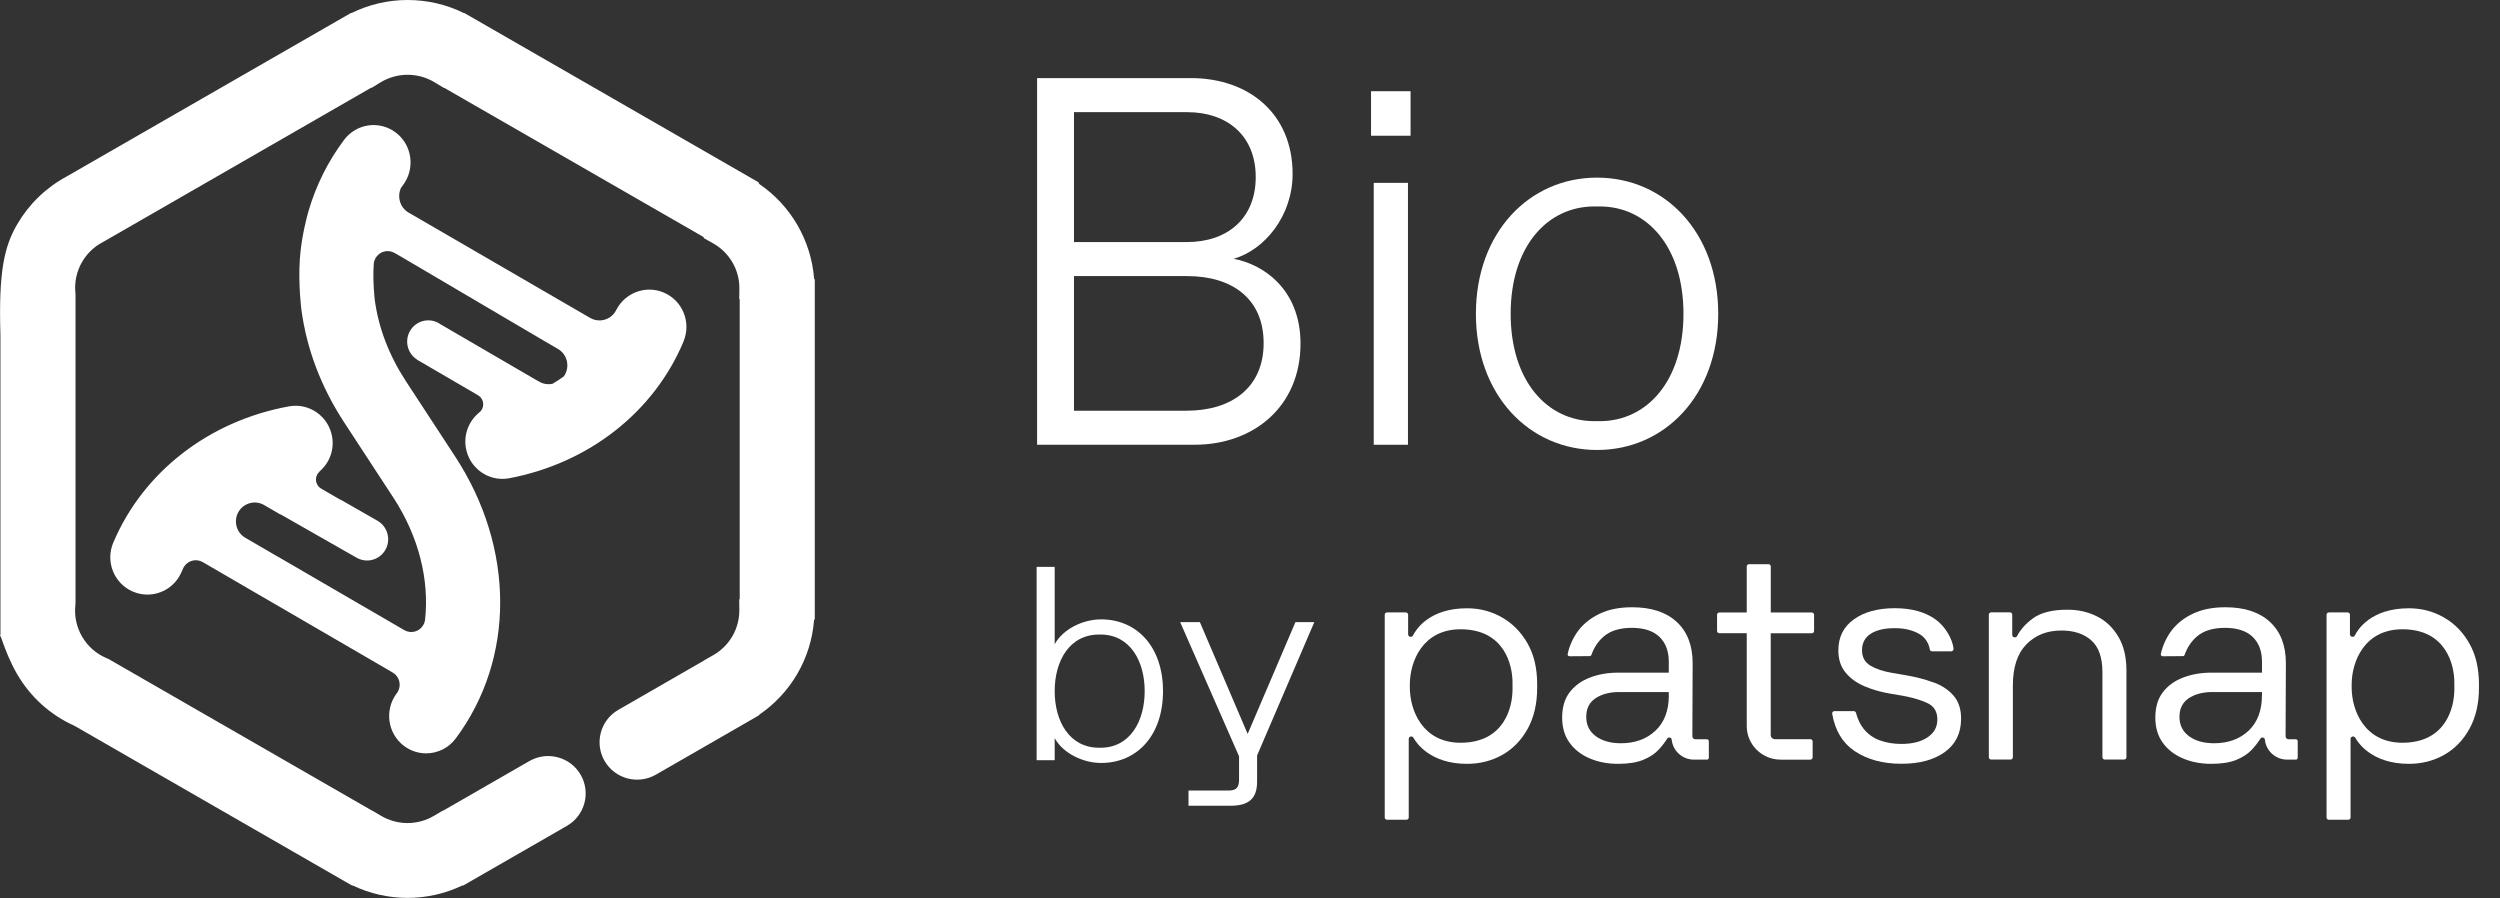 <svg width="103" height="37" viewBox="0 0 103 37" fill="none" xmlns="http://www.w3.org/2000/svg">
<rect x="0" y="0" width="103" height="37" fill="#333333" stroke="none"/>
<path d="M16.79 36.993C16.008 36.993 15.238 36.819 14.537 36.484H14.506L14.146 36.278L3.079 29.909C2.074 29.459 1.254 28.719 0.7 27.765C0.164 26.84 -0.07 25.792 0.018 26.266V13.791C-0.062 11.203 0.173 10.167 0.703 9.251C1.186 8.417 1.888 7.736 2.734 7.278L14.457 0.536H14.483C15.199 0.185 15.99 0 16.794 0C17.599 0 18.39 0.183 19.106 0.536H19.126L19.49 0.743L31.242 7.505L31.287 7.584C31.927 8.021 32.464 8.598 32.854 9.273C33.245 9.948 33.479 10.7 33.54 11.472L33.569 11.523V25.502L33.538 25.556C33.478 26.328 33.245 27.079 32.854 27.754C32.464 28.427 31.926 29.005 31.285 29.443L31.27 29.469L30.91 29.679L27.022 31.916C26.282 32.341 25.337 32.088 24.909 31.351C24.483 30.615 24.735 29.671 25.475 29.246L29.005 27.214L29.009 27.207L29.378 26.997C29.709 26.811 29.985 26.539 30.175 26.209C30.366 25.881 30.464 25.506 30.461 25.129L30.456 24.708L30.476 24.673V12.342L30.457 12.311L30.462 11.892C30.467 11.514 30.368 11.139 30.177 10.811C29.986 10.483 29.71 10.21 29.38 10.025L29.011 9.819L28.977 9.76L18.301 3.618H18.281L17.904 3.391C17.571 3.188 17.187 3.081 16.794 3.081C16.402 3.081 16.016 3.189 15.683 3.391L15.311 3.618H15.284L4.24 9.974L4.218 9.985C3.869 10.171 3.579 10.452 3.381 10.794C3.159 11.176 3.065 11.611 3.105 12.05L3.111 12.121V24.878L3.103 24.953C3.06 25.397 3.155 25.836 3.379 26.223C3.612 26.626 3.961 26.934 4.387 27.114L4.472 27.151L15.334 33.401H15.342L15.708 33.616C16.035 33.808 16.41 33.91 16.79 33.91C17.17 33.91 17.546 33.808 17.872 33.616L18.236 33.401H18.255L21.81 31.356C22.549 30.931 23.497 31.182 23.923 31.92C24.349 32.657 24.096 33.6 23.357 34.026L19.083 36.484H19.042C18.342 36.819 17.573 36.993 16.791 36.993H16.79Z" fill="white"/>
<path d="M28.163 14.068C26.946 16.975 24.262 19.081 20.985 19.703C20.889 19.722 20.794 19.73 20.7 19.73C19.979 19.73 19.337 19.215 19.199 18.478C19.092 17.912 19.311 17.36 19.72 17.015C19.773 16.978 19.817 16.932 19.852 16.873C19.969 16.667 19.9 16.403 19.695 16.285L19.655 16.261L17.173 14.814L17.176 14.809C16.787 14.56 16.658 14.043 16.892 13.636C17.132 13.217 17.664 13.074 18.08 13.316C18.101 13.328 18.121 13.342 18.142 13.356L22.128 15.677V15.674L22.217 15.725C22.391 15.827 22.588 15.85 22.769 15.81C22.929 15.716 23.081 15.614 23.228 15.508C23.244 15.486 23.259 15.463 23.272 15.44C23.484 15.067 23.358 14.592 22.988 14.376L22.424 14.048L17.283 11.022C17.273 11.016 17.264 11.01 17.255 11.004L17.016 10.865L16.593 10.615L16.258 10.423C15.982 10.262 15.63 10.358 15.472 10.635C15.441 10.691 15.419 10.748 15.407 10.806H15.404C15.401 10.831 15.399 10.859 15.398 10.885C15.349 11.586 15.439 12.337 15.439 12.345C15.594 13.507 16.027 14.641 16.726 15.71L17.735 17.253C17.735 17.253 17.737 17.256 17.738 17.257L18.751 18.806C21.217 22.576 21.227 27.137 18.776 30.425C18.476 30.827 18.019 31.038 17.557 31.038C17.238 31.038 16.915 30.938 16.641 30.729C15.968 30.217 15.833 29.252 16.34 28.572C16.351 28.557 16.362 28.541 16.373 28.528H16.371C16.377 28.518 16.384 28.511 16.39 28.501C16.549 28.224 16.455 27.869 16.179 27.709C16.179 27.709 15.598 27.37 15.521 27.325L8.911 23.483L8.354 23.159C8.078 22.999 7.728 23.094 7.568 23.37C7.539 23.435 7.508 23.497 7.48 23.561C7.232 24.147 6.668 24.497 6.072 24.497C5.872 24.497 5.671 24.457 5.475 24.374C4.699 24.042 4.336 23.14 4.666 22.359C5.899 19.444 8.605 17.345 11.905 16.742C12.736 16.591 13.531 17.145 13.681 17.979C13.784 18.541 13.565 19.088 13.157 19.43L13.163 19.435C13.129 19.464 13.098 19.5 13.075 19.541C12.956 19.748 13.027 20.012 13.232 20.13L13.974 20.562C14.001 20.577 14.028 20.59 14.056 20.599L15.566 21.463C15.976 21.709 16.115 22.239 15.877 22.655C15.636 23.074 15.106 23.216 14.689 22.976L11.553 21.188L11.548 21.195L10.88 20.807C10.511 20.593 10.038 20.721 9.824 21.092C9.61 21.465 9.737 21.94 10.106 22.156L11.444 22.934C11.452 22.939 11.461 22.943 11.469 22.946L16.391 25.807C16.391 25.807 16.394 25.81 16.396 25.81L16.656 25.961C16.932 26.122 17.284 26.026 17.442 25.748C17.48 25.684 17.501 25.616 17.512 25.547C17.694 23.893 17.256 22.108 16.207 20.503L15.194 18.954L14.182 17.405C13.227 15.945 12.633 14.378 12.416 12.747C12.416 12.738 12.283 11.71 12.354 10.669C12.418 9.729 12.663 8.861 12.711 8.696C13.022 7.63 13.517 6.642 14.177 5.762C14.686 5.083 15.642 4.952 16.312 5.466C16.983 5.979 17.114 6.945 16.605 7.624C16.568 7.673 16.532 7.724 16.497 7.775L16.506 7.781C16.357 8.137 16.491 8.558 16.831 8.757L24.312 13.097C24.681 13.311 25.154 13.185 25.368 12.812C25.377 12.798 25.383 12.783 25.391 12.767H25.392C25.754 12.06 26.602 11.739 27.344 12.052C28.124 12.382 28.488 13.282 28.161 14.063L28.163 14.068Z" fill="white"/>
<path d="M42.728 3.218H49.066C51.454 3.218 53.255 4.685 53.255 7.167C53.255 8.893 52.105 10.296 50.824 10.663C52.018 10.879 53.581 11.893 53.581 14.159C53.581 16.748 51.649 18.323 49.218 18.323H42.728V3.218ZM48.914 9.972C50.542 9.972 51.736 9.023 51.736 7.296C51.736 5.57 50.542 4.621 48.914 4.621H44.248V9.972H48.914ZM48.893 16.921C50.738 16.921 52.062 15.971 52.062 14.137C52.062 12.303 50.759 11.375 48.914 11.375H44.248V16.921H48.893Z" fill="white"/>
<path d="M56.487 3.758H58.115V5.592H56.487V3.758ZM56.598 7.534H58.008V18.324H56.598V7.534Z" fill="white"/>
<path d="M60.807 12.929C60.807 9.584 62.999 7.318 65.799 7.318C68.599 7.318 70.791 9.584 70.791 12.929C70.791 16.273 68.599 18.539 65.799 18.539C62.999 18.539 60.807 16.273 60.807 12.929ZM65.69 17.352H65.907C67.861 17.352 69.359 15.691 69.359 12.929C69.359 10.167 67.861 8.505 65.907 8.505H65.69C63.737 8.505 62.239 10.167 62.239 12.929C62.239 15.691 63.737 17.352 65.69 17.352Z" fill="white"/>
<path d="M43.453 30.409V31.319H42.709V23.356H43.453V26.542C43.795 25.916 44.62 25.518 45.364 25.518C46.852 25.518 47.916 26.656 47.916 28.476C47.916 30.297 46.852 31.434 45.364 31.434C44.62 31.434 43.797 31.037 43.453 30.411V30.409ZM45.284 30.807H45.341C46.566 30.807 47.161 29.703 47.161 28.475C47.161 27.246 46.566 26.143 45.341 26.143H45.284C44.048 26.143 43.453 27.246 43.453 28.475C43.453 29.703 44.048 30.807 45.284 30.807Z" fill="white"/>
<path d="M48.967 32.571H50.592C50.935 32.571 51.049 32.456 51.049 32.116V31.16L48.623 25.631H49.435L51.404 30.238L53.372 25.631H54.15L51.792 31.126V32.207C51.792 32.9 51.449 33.196 50.705 33.196H48.966V32.571H48.967Z" fill="white"/>
<path d="M86.414 25.406C86.051 25.217 85.642 25.12 85.181 25.12C84.557 25.12 84.084 25.238 83.761 25.473C83.461 25.693 83.242 25.937 83.106 26.203C83.09 26.239 83.054 26.259 83.017 26.259H83.005C82.949 26.259 82.904 26.214 82.904 26.159V25.323C82.904 25.272 82.864 25.229 82.809 25.229H82.034C81.983 25.229 81.94 25.271 81.94 25.323V31.199C81.94 31.25 81.982 31.293 82.034 31.293H82.834C82.885 31.293 82.93 31.251 82.93 31.199V28.244C82.93 27.492 83.115 26.926 83.487 26.547C83.858 26.168 84.34 25.977 84.932 25.977C85.448 25.977 85.859 26.114 86.164 26.385C86.47 26.66 86.62 27.096 86.62 27.698V31.199C86.62 31.25 86.662 31.293 86.715 31.293H87.515C87.566 31.293 87.609 31.251 87.609 31.199V27.623C87.609 27.077 87.501 26.618 87.284 26.246C87.068 25.875 86.777 25.593 86.414 25.403H86.415L86.414 25.406Z" fill="white"/>
<path d="M79.662 28.118C79.317 27.988 78.928 27.89 78.492 27.814L77.979 27.728C77.596 27.663 77.289 27.56 77.059 27.424C76.83 27.287 76.715 27.074 76.715 26.784C76.715 26.495 76.836 26.262 77.078 26.108C77.32 25.954 77.649 25.88 78.067 25.88C78.486 25.88 78.833 25.969 79.118 26.145C79.323 26.273 79.476 26.524 79.506 26.752C79.512 26.798 79.551 26.834 79.599 26.834H80.393C80.448 26.834 80.493 26.784 80.487 26.729C80.442 26.32 80.145 25.81 79.749 25.524C79.32 25.214 78.759 25.058 78.067 25.058C77.376 25.058 76.804 25.211 76.379 25.517C75.954 25.824 75.74 26.248 75.74 26.794C75.74 27.157 75.835 27.46 76.028 27.698C76.221 27.937 76.478 28.127 76.804 28.269C77.129 28.409 77.487 28.512 77.88 28.579L78.393 28.665C78.833 28.747 79.182 28.853 79.438 28.981C79.692 29.109 79.819 29.331 79.819 29.645C79.819 29.96 79.684 30.194 79.419 30.376C79.151 30.558 78.788 30.65 78.331 30.65C78.022 30.65 77.734 30.604 77.461 30.507C77.19 30.413 76.962 30.251 76.779 30.023C76.641 29.853 76.538 29.633 76.466 29.368C76.455 29.326 76.418 29.298 76.376 29.298H75.579C75.522 29.298 75.477 29.349 75.486 29.406C75.607 30.103 75.917 30.615 76.413 30.946C76.934 31.293 77.573 31.467 78.334 31.467C79.095 31.467 79.681 31.305 80.128 30.983C80.573 30.661 80.797 30.203 80.797 29.607C80.797 29.218 80.695 28.904 80.49 28.665C80.286 28.426 80.01 28.243 79.664 28.113V28.118H79.662Z" fill="white"/>
<path d="M74.647 25.234H72.956V23.338C72.956 23.287 72.914 23.244 72.861 23.244H72.061C72.01 23.244 71.966 23.285 71.966 23.338V25.234H70.838C70.787 25.234 70.743 25.275 70.743 25.328V25.995C70.743 26.046 70.785 26.089 70.838 26.089H71.966V29.913C71.966 30.678 72.591 31.297 73.363 31.297H74.587C74.638 31.297 74.681 31.256 74.681 31.203V30.548C74.681 30.497 74.639 30.454 74.587 30.454H73.121C73.076 30.454 73.035 30.436 73.004 30.405C72.973 30.374 72.954 30.331 72.954 30.288V26.091H74.645C74.697 26.091 74.74 26.049 74.74 25.997V25.329C74.74 25.278 74.698 25.235 74.645 25.235L74.647 25.234Z" fill="white"/>
<path d="M101.739 26.512C101.477 26.047 101.128 25.69 100.688 25.439C100.251 25.187 99.769 25.061 99.243 25.061C97.677 25.061 97.135 25.946 97.02 26.18C97.003 26.215 96.966 26.237 96.927 26.237H96.921C96.862 26.237 96.818 26.192 96.818 26.135V25.326C96.818 25.275 96.776 25.232 96.724 25.232H95.949C95.897 25.232 95.854 25.274 95.854 25.326V33.68C95.854 33.731 95.894 33.774 95.949 33.774H96.749C96.8 33.774 96.843 33.733 96.843 33.68V30.444C96.843 30.387 96.888 30.342 96.945 30.342C96.983 30.342 97.018 30.362 97.035 30.394C97.159 30.616 97.735 31.47 99.245 31.47C99.778 31.47 100.265 31.345 100.7 31.099C101.138 30.852 101.486 30.491 101.745 30.02C102.003 29.548 102.133 28.99 102.133 28.347V28.185C102.133 27.532 102.001 26.974 101.739 26.513H101.738L101.739 26.512ZM101.119 28.407C101.119 29.126 100.787 30.601 98.98 30.601C97.415 30.601 96.888 29.27 96.888 28.32V28.207C96.888 27.254 97.415 25.926 98.98 25.926C100.787 25.926 101.119 27.401 101.119 28.119V28.406V28.407Z" fill="white"/>
<path d="M61.885 25.439C61.447 25.187 60.965 25.061 60.44 25.061C58.874 25.061 58.331 25.946 58.217 26.18C58.2 26.215 58.162 26.237 58.124 26.237H58.117C58.06 26.237 58.015 26.192 58.015 26.135V25.326C58.015 25.275 57.973 25.232 57.92 25.232H57.145C57.094 25.232 57.051 25.274 57.051 25.326V33.68C57.051 33.731 57.093 33.774 57.145 33.774H57.945C57.996 33.774 58.04 33.733 58.04 33.68V30.444C58.04 30.387 58.085 30.342 58.142 30.342C58.179 30.342 58.215 30.362 58.232 30.394C58.356 30.616 58.931 31.47 60.441 31.47C60.975 31.47 61.462 31.345 61.899 31.099C62.336 30.852 62.683 30.491 62.944 30.02C63.201 29.548 63.331 28.99 63.331 28.347V28.185C63.331 27.532 63.199 26.974 62.937 26.513C62.675 26.049 62.325 25.692 61.886 25.44H61.885V25.439ZM62.316 28.407C62.316 29.126 61.984 30.601 60.176 30.601C58.612 30.601 58.085 29.27 58.085 28.32V28.207C58.085 27.254 58.612 25.926 60.176 25.926C61.984 25.926 62.316 27.401 62.316 28.119V28.406V28.407Z" fill="white"/>
<path d="M70.326 30.457H69.846C69.778 30.457 69.725 30.401 69.725 30.337L69.737 27.326C69.737 26.596 69.519 26.027 69.081 25.623C68.644 25.219 68.032 25.019 67.243 25.019C66.73 25.019 66.292 25.105 65.928 25.275C65.564 25.446 65.271 25.671 65.052 25.948C64.85 26.207 64.665 26.565 64.587 26.949C64.576 26.995 64.616 27.038 64.663 27.038L65.494 27.032C65.526 27.032 65.554 27.012 65.567 26.981C65.675 26.673 65.844 26.42 66.074 26.223C66.35 25.985 66.737 25.867 67.232 25.867C67.726 25.867 68.115 25.992 68.371 26.24C68.627 26.489 68.754 26.83 68.754 27.263V27.713H66.677C66.24 27.713 65.846 27.783 65.494 27.92C65.142 28.057 64.866 28.261 64.663 28.53C64.461 28.8 64.361 29.144 64.361 29.56C64.361 29.976 64.461 30.314 64.663 30.596C64.865 30.879 65.14 31.094 65.494 31.245C65.846 31.396 66.235 31.47 66.664 31.47C67.094 31.47 67.441 31.414 67.709 31.302C67.978 31.189 68.19 31.049 68.347 30.876C68.486 30.724 68.599 30.574 68.689 30.431C68.708 30.4 68.739 30.384 68.774 30.384C68.826 30.384 68.869 30.422 68.874 30.472C68.919 30.933 69.311 31.296 69.788 31.296H70.328C70.371 31.296 70.404 31.26 70.404 31.22V30.536C70.404 30.492 70.368 30.46 70.328 30.46V30.455L70.326 30.457ZM68.756 28.647C68.756 29.27 68.573 29.757 68.207 30.102C67.843 30.448 67.367 30.622 66.778 30.622C66.357 30.622 66.015 30.526 65.751 30.334C65.488 30.141 65.353 29.876 65.353 29.535C65.353 29.195 65.48 28.939 65.736 28.768C65.992 28.598 66.317 28.512 66.713 28.512H68.753V28.649H68.754L68.756 28.647Z" fill="white"/>
<path d="M94.589 30.457H94.287C94.219 30.457 94.166 30.401 94.166 30.337L94.178 27.326C94.178 26.596 93.96 26.027 93.522 25.623C93.085 25.219 92.474 25.019 91.684 25.019C91.171 25.019 90.735 25.105 90.367 25.275C90.003 25.446 89.71 25.671 89.492 25.948C89.29 26.207 89.104 26.565 89.026 26.949C89.016 26.995 89.056 27.038 89.102 27.038L89.933 27.032C89.966 27.032 89.995 27.012 90.006 26.981C90.115 26.673 90.284 26.42 90.513 26.223C90.789 25.985 91.177 25.867 91.671 25.867C92.166 25.867 92.555 25.992 92.811 26.24C93.067 26.489 93.194 26.83 93.194 27.263V27.713H91.116C90.679 27.713 90.285 27.783 89.933 27.92C89.58 28.057 89.305 28.261 89.102 28.53C88.899 28.8 88.8 29.144 88.8 29.56C88.8 29.976 88.901 30.314 89.102 30.596C89.304 30.879 89.58 31.094 89.933 31.245C90.285 31.396 90.676 31.47 91.104 31.47C91.532 31.47 91.881 31.414 92.149 31.302C92.417 31.189 92.629 31.049 92.786 30.876C92.925 30.724 93.04 30.574 93.129 30.431C93.147 30.4 93.178 30.384 93.214 30.384C93.265 30.384 93.308 30.422 93.313 30.472C93.358 30.933 93.75 31.296 94.228 31.296H94.591C94.634 31.296 94.666 31.26 94.666 31.22V30.536C94.666 30.492 94.631 30.46 94.591 30.46V30.455L94.589 30.457ZM93.192 28.647C93.192 29.27 93.009 29.757 92.645 30.102C92.279 30.448 91.805 30.622 91.217 30.622C90.797 30.622 90.454 30.526 90.191 30.334C89.927 30.141 89.794 29.876 89.794 29.535C89.794 29.195 89.921 28.939 90.177 28.768C90.433 28.598 90.758 28.512 91.153 28.512H93.194V28.649L93.192 28.647Z" fill="white"/>
</svg>
